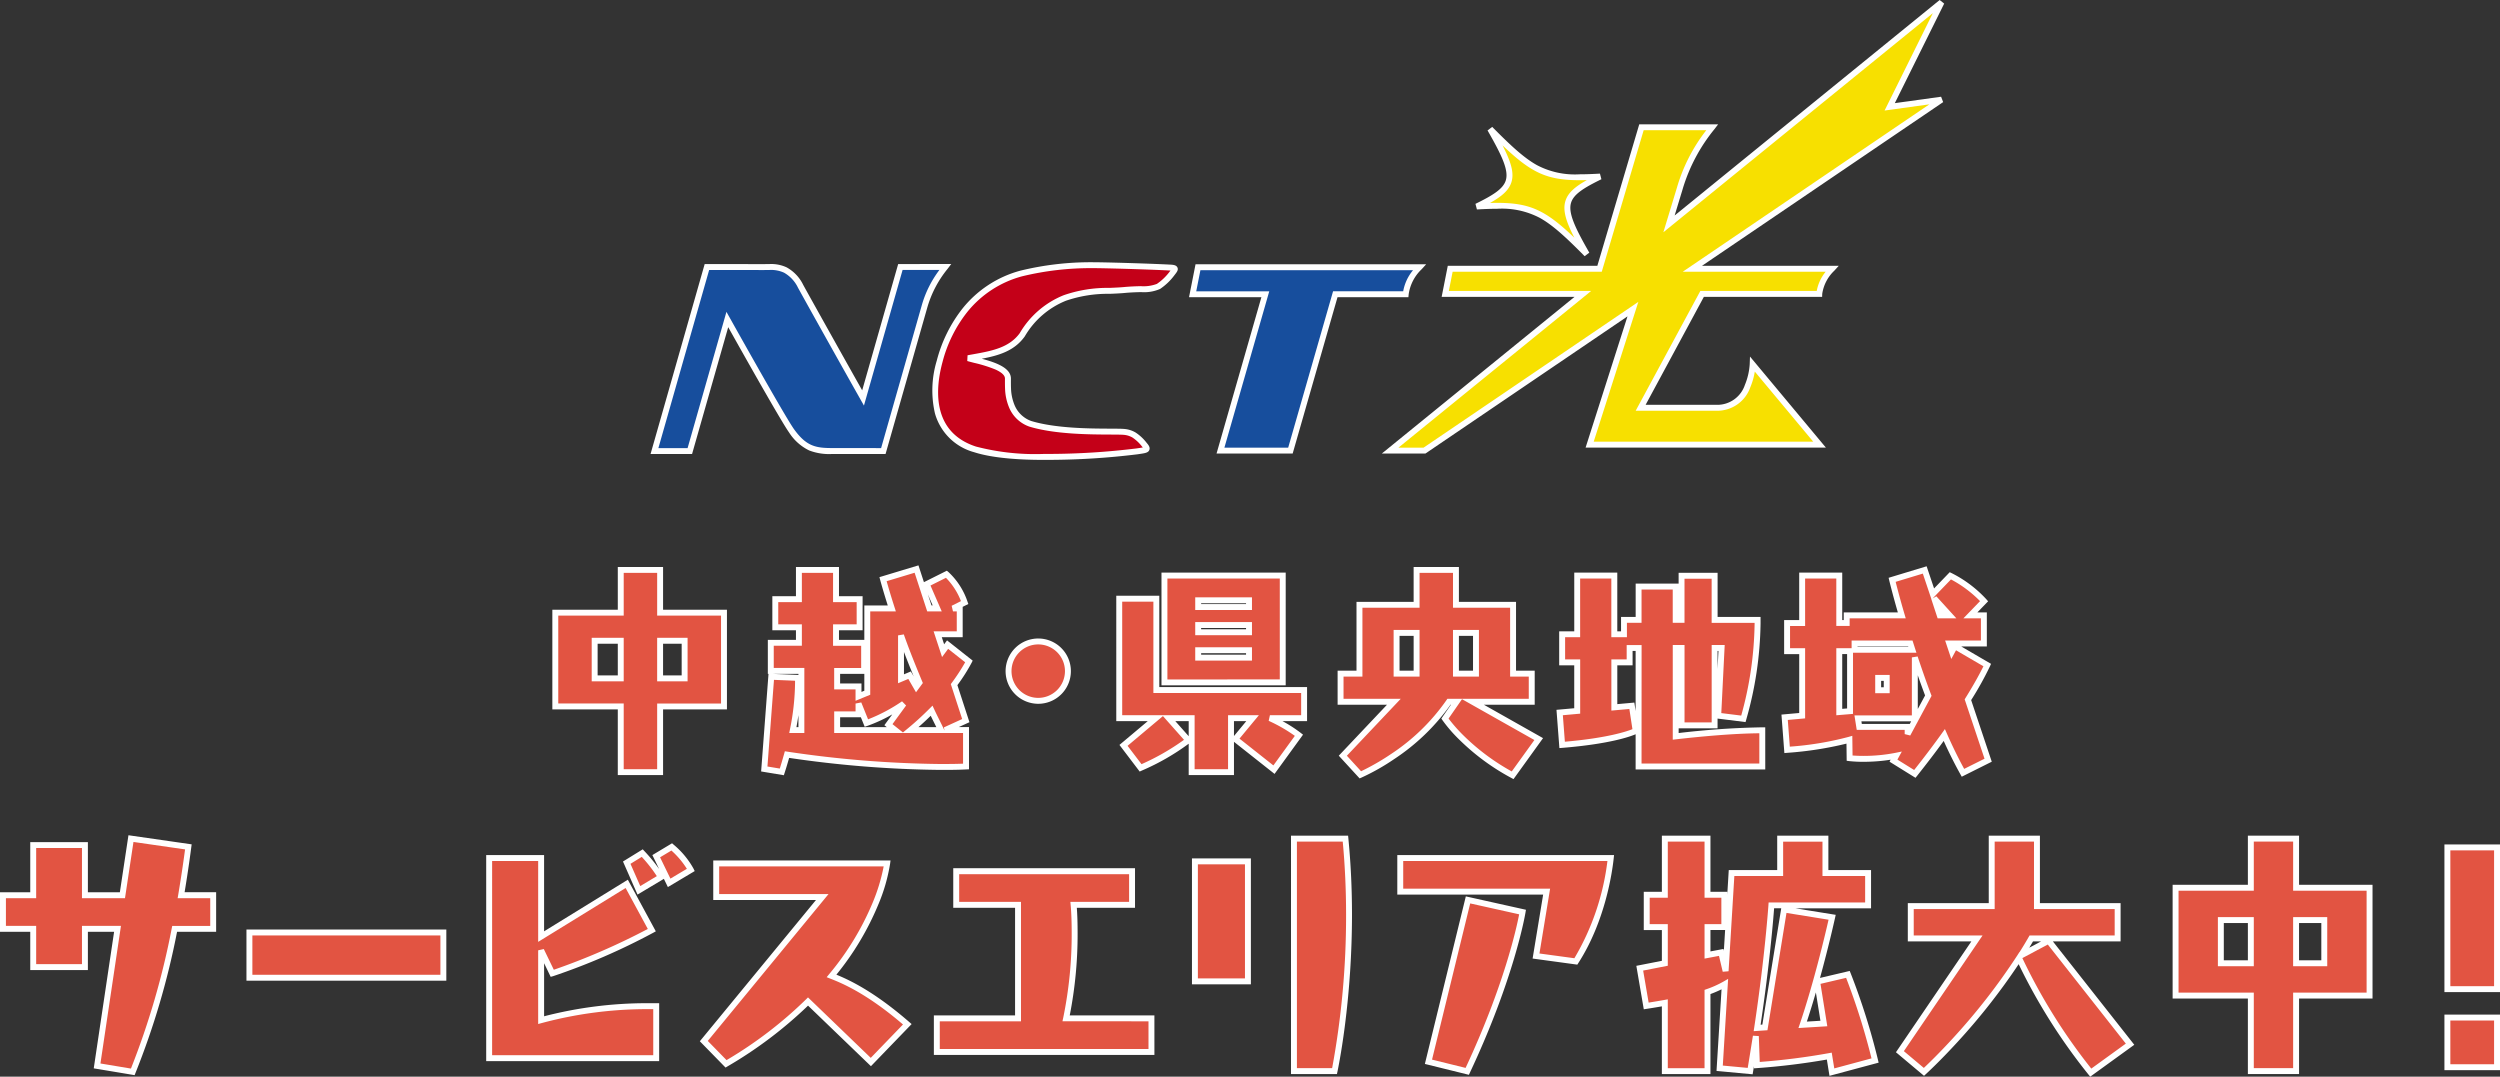 <svg xmlns="http://www.w3.org/2000/svg" xmlns:xlink="http://www.w3.org/1999/xlink" width="422.335" height="181.888" viewBox="0 0 422.335 181.888"><rect x="0" y="0" width="422.335" height="181.888" fill="#333333" stroke="none"/><defs><clipPath id="a"><rect width="422.335" height="181.888" fill="none"/></clipPath></defs><g clip-path="url(#a)"><path d="M16.4,180.07l3.451-23.153h-5.5v6.465H5.61v-6.465H.5v-5.68H5.61v-8.475h8.737v8.475h6.335l1.442-9.567,9.7,1.4c-.131,1.005-.525,4.019-1.223,8.169h5.417v5.68h-6.51a130.528,130.528,0,0,1-7.077,24.158Z" fill="#ff7676"/><rect width="32.765" height="7.645" transform="translate(42.135 157.528)" fill="#ff7676"/><path d="M82.635,178.76V144.947h8.78v13.281l14.46-8.912,4.238,7.82a108.976,108.976,0,0,1-16.819,7.295l-1.879-3.888v11.795a68.731,68.731,0,0,1,17.911-2.359h1.529v8.781Zm25.294-28.352-2.054-4.674,2.621-1.617a22.429,22.429,0,0,1,3.146,4.063Zm5.111-1.267-2.185-4.5,2.622-1.572a13.876,13.876,0,0,1,3.232,3.888Z" fill="#ff7676"/><path d="M136.5,169.192a70.2,70.2,0,0,1-13.849,10.528l-3.756-3.844L138.9,151.543H120.993v-5.679H149.87c-.263,1.966-1.923,9.96-9.392,19,2.1.83,6.421,2.621,12.8,8.17l-6.16,6.378Z" fill="#ff7676"/><path d="M158.261,177.711v-5.679h13.718V152.854H161.537v-5.68h29.706v5.68H181.37c.088.961.175,2.446.175,4.849a70.417,70.417,0,0,1-1.441,14.329H194.52v5.679Z" fill="#ff7676"/><path d="M201.863,145.515h8.955v20.271h-8.955Zm16.731,35.429V141.671h8.693c.437,4.456.612,8.824.612,12.887a137.649,137.649,0,0,1-2.447,26.386Z" fill="#ff7676"/><path d="M259.486,161.5l1.791-10.878H236.551v-5.679h35.561c-.219,2.053-1.311,10.353-5.9,17.474Zm-18.172,17.867L248,152.024l9.217,2.053c-.3,1.835-2.446,12.232-9.347,26.911Z" fill="#ff7676"/><path d="M309.466,181.119l-.437-2.708A114.675,114.675,0,0,1,296.8,179.94l-.175-4.893c-.305,1.878-.611,3.844-.961,5.9l-5.155-.48.874-14.2a16.865,16.865,0,0,1-2.927,1.311v13.367h-7.208V169.411q-1.441.263-3.145.524l-1.093-6.378,4.238-.83v-6.116h-3.058v-5.46h3.058v-9.48h7.208v9.48h2.84v5.46h-2.84v4.718l2.316-.437.742,3.146,1.005-16.557h8.213v-5.81h7.645v5.81h7.208v5.461H299.243s-.567,8.562-2.4,20.707l1.311-.088,3.232-19.921,8.126,1.311s-2.141,9.786-4.981,18.173l3.583-.218-1.136-7.077,5.2-1.223a111.267,111.267,0,0,1,4.587,14.547Z" fill="#ff7676"/><path d="M353.2,181.206a96.6,96.6,0,0,1-12.1-19.353,107.862,107.862,0,0,1-16.076,19.222l-4.062-3.408,13.018-19.134H322.794v-5.461h13.674v-11.4h7.644v11.4h13.63v5.461H343.151c-.568,1-1.136,1.922-1.747,2.883l4.674-2.49L359.839,176.4Z" fill="#ff7676"/><path d="M380.243,180.944V168.187H367.53V149.971h12.713v-8.3h7.646v8.3H400.3v18.216H387.889v12.757Zm0-25.512h-5.067v7.295h5.067Zm12.407,0h-4.762v7.295h4.762Z" fill="#ff7676"/><path d="M413.447,143.156h8.388V167.1h-8.388Zm0,28.745h8.388v8.388h-8.388Z" fill="#ff7676"/><path d="M16.4,180.07l3.451-23.153h-5.5v6.465H5.61v-6.465H.5v-5.68H5.61v-8.475h8.737v8.475h6.335l1.442-9.567,9.7,1.4c-.131,1.005-.525,4.019-1.223,8.169h5.417v5.68h-6.51a130.528,130.528,0,0,1-7.077,24.158Z" fill="#e25442"/><rect width="32.765" height="7.645" transform="translate(42.135 157.528)" fill="#e25442"/><path d="M82.635,178.76V144.947h8.78v13.281l14.46-8.912,4.238,7.82a108.976,108.976,0,0,1-16.819,7.295l-1.879-3.888v11.795a68.731,68.731,0,0,1,17.911-2.359h1.529v8.781Zm25.294-28.352-2.054-4.674,2.621-1.617a22.429,22.429,0,0,1,3.146,4.063Zm5.111-1.267-2.185-4.5,2.622-1.572a13.876,13.876,0,0,1,3.232,3.888Z" fill="#e25442"/><path d="M136.5,169.192a70.2,70.2,0,0,1-13.849,10.528l-3.756-3.844L138.9,151.543H120.993v-5.679H149.87c-.263,1.966-1.923,9.96-9.392,19,2.1.83,6.421,2.621,12.8,8.17l-6.16,6.378Z" fill="#e25442"/><path d="M158.261,177.711v-5.679h13.718V152.854H161.537v-5.68h29.706v5.68H181.37c.088.961.175,2.446.175,4.849a70.417,70.417,0,0,1-1.441,14.329H194.52v5.679Z" fill="#e25442"/><path d="M201.863,145.515h8.955v20.271h-8.955Zm16.731,35.429V141.671h8.693c.437,4.456.612,8.824.612,12.887a137.649,137.649,0,0,1-2.447,26.386Z" fill="#e25442"/><path d="M259.486,161.5l1.791-10.878H236.551v-5.679h35.561c-.219,2.053-1.311,10.353-5.9,17.474Zm-18.172,17.867L248,152.024l9.217,2.053c-.3,1.835-2.446,12.232-9.347,26.911Z" fill="#e25442"/><path d="M309.466,181.119l-.437-2.708A114.675,114.675,0,0,1,296.8,179.94l-.175-4.893c-.305,1.878-.611,3.844-.961,5.9l-5.155-.48.874-14.2a16.865,16.865,0,0,1-2.927,1.311v13.367h-7.208V169.411q-1.441.263-3.145.524l-1.093-6.378,4.238-.83v-6.116h-3.058v-5.46h3.058v-9.48h7.208v9.48h2.84v5.46h-2.84v4.718l2.316-.437.742,3.146,1.005-16.557h8.213v-5.81h7.645v5.81h7.208v5.461H299.243s-.567,8.562-2.4,20.707l1.311-.088,3.232-19.921,8.126,1.311s-2.141,9.786-4.981,18.173l3.583-.218-1.136-7.077,5.2-1.223a111.267,111.267,0,0,1,4.587,14.547Z" fill="#e25442"/><path d="M353.2,181.206a96.6,96.6,0,0,1-12.1-19.353,107.862,107.862,0,0,1-16.076,19.222l-4.062-3.408,13.018-19.134H322.794v-5.461h13.674v-11.4h7.644v11.4h13.63v5.461H343.151c-.568,1-1.136,1.922-1.747,2.883l4.674-2.49L359.839,176.4Z" fill="#e25442"/><path d="M380.243,180.944V168.187H367.53V149.971h12.713v-8.3h7.646v8.3H400.3v18.216H387.889v12.757Zm0-25.512h-5.067v7.295h5.067Zm12.407,0h-4.762v7.295h4.762Z" fill="#e25442"/><path d="M413.447,143.156h8.388V167.1h-8.388Zm0,28.745h8.388v8.388h-8.388Z" fill="#e25442"/><path d="M22.736,181.633l-6.9-1.151,3.438-23.065H14.847v6.465H5.11v-6.465H0v-6.68H5.11v-8.475h9.737v8.475h5.4L21.7,141.1l10.678,1.539-.064.489c-.123.942-.485,3.72-1.128,7.6h5.327v6.68h-6.6a131.023,131.023,0,0,1-7.026,23.853Zm-5.768-1.975,5.153.859a131.941,131.941,0,0,0,6.894-23.7l.081-.4h6.419v-4.68H30.008l.1-.583c.61-3.624.984-6.361,1.156-7.662l-8.718-1.257-1.432,9.5H13.847v-8.475H6.11v8.475H1v4.68H6.11v6.465h7.737v-6.465h6.585Z" fill="#fff"/><path d="M-.5-.5H33.265V8.145H-.5ZM32.265.5H.5V7.145H32.265Z" transform="translate(42.135 157.528)" fill="#fff"/><path d="M111.355,179.26H82.135V144.447h9.78v12.885l14.148-8.72,4.727,8.722-.435.239a108.876,108.876,0,0,1-16.928,7.339l-.4.109-1.11-2.3v8.962a69.47,69.47,0,0,1,17.411-2.21h2.029Zm-28.22-1h27.22v-7.781h-1.029a68.436,68.436,0,0,0-17.781,2.342l-.63.17V160.543l.95-.218,1.694,3.5a113.569,113.569,0,0,0,15.877-6.894l-3.748-6.917-14.772,9.1V145.447h-7.78ZM107.7,151.129l-2.457-5.592,3.338-2.059.28.3a27.23,27.23,0,0,1,2.486,3.023l-1.141-2.349,3.326-1.994.274.238a14.282,14.282,0,0,1,3.353,4.046l.2.414-4.532,2.7-.676-1.392Zm-1.192-5.2,1.651,3.756,2.8-1.677a24.217,24.217,0,0,0-2.544-3.252Zm5-1.1,1.747,3.6,2.781-1.655a14.509,14.509,0,0,0-2.613-3.091Z" fill="#fff"/><path d="M122.569,180.349l-4.343-4.445,19.62-23.862H120.493v-6.679h29.948l-.076.566a29.754,29.754,0,0,1-2.027,6.971,47.55,47.55,0,0,1-7.044,11.755c2.157.882,6.352,2.821,12.31,8l.4.346-6.873,7.116-10.625-10.232a71.221,71.221,0,0,1-13.6,10.262Zm-3-4.5,3.168,3.243a69.764,69.764,0,0,0,13.414-10.254l.347-.343L147.1,178.709l5.446-5.639c-6.258-5.363-10.446-7.021-12.256-7.738l-.639-.253.438-.53a46.865,46.865,0,0,0,7.321-12.026,30.9,30.9,0,0,0,1.872-6.158H121.493v4.679h18.469Z" fill="#fff"/><path d="M195.02,178.211H157.761v-6.679h13.718V153.354H161.037v-6.68h30.706v6.68h-9.83c.089,1.2.132,2.627.132,4.349a71.379,71.379,0,0,1-1.327,13.829h14.3Zm-36.259-1H194.02v-4.679H179.486l.129-.6a69.88,69.88,0,0,0,1.43-14.225c0-1.961-.057-3.533-.173-4.8l-.05-.546h9.921v-4.68H162.037v4.68h10.442v20.178H158.761Z" fill="#fff"/><path d="M218.094,141.171h9.646l.044.451c.408,4.157.614,8.509.614,12.936a149.593,149.593,0,0,1-1.228,18.926c-.607,4.674-1.225,7.538-1.231,7.567l-.086.394h-7.761Zm8.739,1h-7.739v38.273h5.95a141.074,141.074,0,0,0,2.355-25.886C227.4,150.324,227.209,146.159,226.833,142.171Zm-25.47,2.844h9.955v21.271h-9.955Zm8.955,1h-7.955v19.271h7.955Z" fill="#fff"/><path d="M236.051,144.447h36.617l-.059.553c-.252,2.366-1.429,10.635-5.975,17.692l-.172.268-7.553-1.029,1.779-10.8H236.051Zm35.5,1h-34.5v4.679h24.815l-1.8,10.952,5.9.8A42.276,42.276,0,0,0,271.551,145.447Zm-23.923,5.982,10.157,2.262-.078.467c-.074.447-1.9,11.125-9.388,27.042l-.174.371-7.435-1.835Zm9.009,3.031-8.27-1.842-6.448,26.387,5.67,1.4C254.1,166.463,256.211,156.683,256.636,154.461Z" fill="#fff"/><path d="M309.061,181.746l-.444-2.752a116.734,116.734,0,0,1-11.782,1.445l-.518.039-.012-.339q-.074.442-.15.889l-.078.457-6.1-.568.849-13.787a19.384,19.384,0,0,1-1.873.8v13.516h-8.208V170.008c-.809.142-1.67.283-2.569.421l-.486.074-1.258-7.343,4.313-.845v-5.2h-3.058v-6.46h3.058v-9.48h8.208v9.48h2.84v.489l.252-4.159h8.184v-5.81h8.645v5.81h7.208v6.461H303.3l6.815,1.1-.113.516c-.015.067-1.016,4.622-2.541,10.144l5.019-1.181.162.4a112.86,112.86,0,0,1,4.611,14.62l.113.473Zm.38-3.92.43,2.665,6.29-1.695a113.677,113.677,0,0,0-4.292-13.606l-4.326,1.018,1.15,7.162-4.876.3.239-.7c2.43-7.175,4.368-15.477,4.85-17.6l-7.108-1.147-3.216,19.82-2.328.156.093-.615c1.811-11.986,2.392-20.58,2.4-20.665l.031-.467h16.307v-4.461h-7.208v-5.81h-6.645v5.81h-8.242l-.977,16.087-.986.084-.632-2.681-2.439.46v-5.821h2.84v-4.46h-2.84v-9.48h-6.208v9.48h-3.058v4.46h3.058v7.028l-4.163.815.927,5.412c.934-.147,1.822-.3,2.646-.446l.59-.107v11.632h6.208V167.223l.333-.118a16.793,16.793,0,0,0,2.841-1.271l.809-.472-.9,14.649,4.211.392c.213-1.266.411-2.5.6-3.7q.141-.882.28-1.739l.993.062.156,4.373a113.528,113.528,0,0,0,11.66-1.482Zm-9.733-24.384c-.144,1.914-.77,9.53-2.28,19.666l.294-.02,3.188-19.647Zm7.055,14.212c-.475,1.632-.986,3.3-1.524,4.926l2.292-.139Zm-17.81-10.543v3.615l2.193-.414.072.3.213-3.506Z" fill="#fff"/><path d="M353.109,181.888l-.3-.366a97.815,97.815,0,0,1-11.789-18.641,107.59,107.59,0,0,1-10.314,13.131c-3.093,3.38-5.33,5.413-5.352,5.434l-.323.293-4.742-3.979,12.741-18.726H322.294v-6.461h13.674v-11.4h8.644v11.4h13.63v6.461H346.8L360.554,176.5Zm-11.463-20.034a96.051,96.051,0,0,0,11.644,18.67l5.834-4.222-13.18-16.737Zm-20.019,15.721L325,180.408c.718-.674,2.588-2.471,4.976-5.082a106.876,106.876,0,0,0,10.7-13.745l.5-.776.009.019c.487-.771,1-1.609,1.529-2.538l.144-.254h14.383v-4.461h-13.63v-11.4h-6.644v11.4H323.294v4.461h11.628Zm21.815-18.542q-.318.554-.628,1.066l2-1.066Z" fill="#fff"/><path d="M388.389,181.444h-8.646V168.687H367.03V149.471h12.713v-8.3h8.646v8.3H400.8v19.216H388.389Zm-7.646-1h6.646V167.687H399.8V150.471H387.389v-8.3h-6.646v8.3H368.03v17.216h12.713Zm12.407-17.217h-5.762v-8.295h5.762Zm-4.762-1h3.762v-6.295h-3.762Zm-7.645,1h-6.067v-8.295h6.067Zm-5.067-1h4.067v-6.295h-4.067Z" fill="#fff"/><path d="M412.947,142.656h9.388V167.6h-9.388Zm8.388,1h-7.388V166.6h7.388ZM412.947,171.4h9.388v9.388h-9.388Zm8.388,1h-7.388v7.388h7.388Z" fill="#fff"/><path d="M104.866,130.439V119.345H93.81V103.5h11.056V96.282h6.65V103.5h10.79v15.844h-10.79v11.094Zm0-22.189h-4.407V114.6h4.407Zm10.791,0h-4.142V114.6h4.142Z" fill="#ff7676"/><path d="M163.194,129.489c-1.482.076-2.964.076-4.484.076a185.107,185.107,0,0,1-25.759-2.089c-.5,1.785-.874,2.925-.874,2.925l-2.964-.494,1.177-15.577,4.522.19v.873a41.655,41.655,0,0,1-.874,7.941h1.444v-9.993h-5.168v-4.749h4.75v-2.621h-3.989v-4.75h3.989V96.282h6.269v4.939h3.989v4.75h-3.989v2.621h4.749v4.749h-4.559v2.622h3.61v1.672l1.481-.608V102.779h4.142c-.989-3.077-1.482-4.939-1.482-4.939l5.661-1.71L157,102.779h1.33l-1.786-4.1L159.888,97a11.624,11.624,0,0,1,3.078,4.787l-1.976.988h1.14v4.369h-3.723l.912,2.774.76-1.026,3.609,2.85a29.982,29.982,0,0,1-2.508,3.913l1.976,6.079-3.5,1.6h3.533Zm-13.109-7.067,2.584-3.533a27.634,27.634,0,0,1-6.306,3.267l-1.33-3.305v1.823h-3.61v2.66h9.8Zm5.244-7.1c-1.216-2.925-2.28-5.585-3.116-7.979v7.333l1.445-.608,1.139,1.976Zm3.647,8.017c-.531-1.1-1.1-2.2-1.6-3.268-1.063,1.064-2.241,2.166-3.571,3.268Z" fill="#ff7676"/><path d="M175.394,118.395a5.015,5.015,0,1,1,5.016-5.015,5.011,5.011,0,0,1-5.016,5.015" fill="#ff7676"/><path d="M208.682,124.854l2.925-3.534H207.96v9.119h-6.649V121.32h-3.875l3.3,3.724a35.37,35.37,0,0,1-8.054,4.673l-2.888-3.8,5.471-4.6h-6.193V101.145h6.269v15.426h24.962v4.749h-5.775a25.567,25.567,0,0,1,4.9,2.888l-4.218,5.813ZM196.714,97.232H216.7v18.047H196.714ZM211,101.411h-8.586v1.14H211Zm0,4.18h-8.586v1.216H211Zm0,4.255h-8.586V111.1H211Z" fill="#ff7676"/><path d="M255.534,130.971A33.975,33.975,0,0,1,244.1,121.4l1.975-2.849h-1.292c-5.51,8.283-14.97,12.348-14.97,12.348l-2.963-3.23,8.625-9.118h-9.005V113.8h3.191V102.171h9.651V96.282h6.649v5.889h9.65V113.8h3.154v4.75h-9.993l11.17,6.307ZM239.311,106.92H235.93V113.8h3.381Zm10.031,0H245.96V113.8h3.382Z" fill="#ff7676"/><path d="M276.817,129.489V109.466H275.3V111.9h-2.583v7.6l2.963-.266.647,4.256s-3.078,1.6-12.425,2.356l-.417-5.472,2.963-.266V111.9H263.9v-4.75h2.546V97.232h6.269v9.916h1.634v-2.431h2.47V99.093h6.269v5.624h.988V97.27h5.585v7.447h7.257v.684a61.4,61.4,0,0,1-2.394,16.033l-4.256-.532.571-11.436h-1.178v13.07h-5.585v-13.07h-.988V124.4a141.7,141.7,0,0,1,14.627-1.026v6.117Z" fill="#ff7676"/><path d="M331.61,130.552c-1.1-1.975-2.166-4.141-3.153-6.382-1.406,1.975-3.077,4.179-4.978,6.573L319.87,128.5l.456-.836a28.4,28.4,0,0,1-5.509.532,21,21,0,0,1-2.356-.114l-.038-3.116a55.05,55.05,0,0,1-10.525,1.71l-.417-5.509,2.963-.266V110H301.9v-4.75h2.546V97.232h6.27v8.016h1.254v-1.291h9.308c-1.064-3.61-1.633-6-1.633-6l5.508-1.671,1.368,4.065,2.963-3.077a20.067,20.067,0,0,1,5.7,4.293l-2.318,2.394h2.279v4.749h-5.85l.456,1.368.494-.912,5.471,3.191a54.666,54.666,0,0,1-3.268,5.851l3.42,10.221ZM312.537,110h-1.823v10.3l1.823-.152Zm10.183-1.292H313.3v1.064h9.764Zm3.04,8.815c-.836-2.2-1.6-4.408-2.281-6.459v10.3h-9.612l.228,1.444h8.169v1.216Zm-7.03-3h-1.444v2.089h1.444Zm8.017-13.45.95,2.888h1.672Z" fill="#ff7676"/><path d="M104.866,130.439V119.345H93.81V103.5h11.056V96.282h6.65V103.5h10.79v15.844h-10.79v11.094Zm0-22.189h-4.407V114.6h4.407Zm10.791,0h-4.142V114.6h4.142Z" fill="#e25442"/><path d="M163.194,129.489c-1.482.076-2.964.076-4.484.076a185.107,185.107,0,0,1-25.759-2.089c-.5,1.785-.874,2.925-.874,2.925l-2.964-.494,1.177-15.577,4.522.19v.873a41.655,41.655,0,0,1-.874,7.941h1.444v-9.993h-5.168v-4.749h4.75v-2.621h-3.989v-4.75h3.989V96.282h6.269v4.939h3.989v4.75h-3.989v2.621h4.749v4.749h-4.559v2.622h3.61v1.672l1.481-.608V102.779h4.142c-.989-3.077-1.482-4.939-1.482-4.939l5.661-1.71L157,102.779h1.33l-1.786-4.1L159.888,97a11.624,11.624,0,0,1,3.078,4.787l-1.976.988h1.14v4.369h-3.723l.912,2.774.76-1.026,3.609,2.85a29.982,29.982,0,0,1-2.508,3.913l1.976,6.079-3.5,1.6h3.533Zm-13.109-7.067,2.584-3.533a27.634,27.634,0,0,1-6.306,3.267l-1.33-3.305v1.823h-3.61v2.66h9.8Zm5.244-7.1c-1.216-2.925-2.28-5.585-3.116-7.979v7.333l1.445-.608,1.139,1.976Zm3.647,8.017c-.531-1.1-1.1-2.2-1.6-3.268-1.063,1.064-2.241,2.166-3.571,3.268Z" fill="#e25442"/><path d="M175.394,118.395a5.015,5.015,0,1,1,5.016-5.015,5.011,5.011,0,0,1-5.016,5.015" fill="#e25442"/><path d="M208.682,124.854l2.925-3.534H207.96v9.119h-6.649V121.32h-3.875l3.3,3.724a35.37,35.37,0,0,1-8.054,4.673l-2.888-3.8,5.471-4.6h-6.193V101.145h6.269v15.426h24.962v4.749h-5.775a25.567,25.567,0,0,1,4.9,2.888l-4.218,5.813ZM196.714,97.232H216.7v18.047H196.714ZM211,101.411h-8.586v1.14H211Zm0,4.18h-8.586v1.216H211Zm0,4.255h-8.586V111.1H211Z" fill="#e25442"/><path d="M255.534,130.971A33.975,33.975,0,0,1,244.1,121.4l1.975-2.849h-1.292c-5.51,8.283-14.97,12.348-14.97,12.348l-2.963-3.23,8.625-9.118h-9.005V113.8h3.191V102.171h9.651V96.282h6.649v5.889h9.65V113.8h3.154v4.75h-9.993l11.17,6.307ZM239.311,106.92H235.93V113.8h3.381Zm10.031,0H245.96V113.8h3.382Z" fill="#e25442"/><path d="M276.817,129.489V109.466H275.3V111.9h-2.583v7.6l2.963-.266.647,4.256s-3.078,1.6-12.425,2.356l-.417-5.472,2.963-.266V111.9H263.9v-4.75h2.546V97.232h6.269v9.916h1.634v-2.431h2.47V99.093h6.269v5.624h.988V97.27h5.585v7.447h7.257v.684a61.4,61.4,0,0,1-2.394,16.033l-4.256-.532.571-11.436h-1.178v13.07h-5.585v-13.07h-.988V124.4a141.7,141.7,0,0,1,14.627-1.026v6.117Z" fill="#e25442"/><path d="M331.61,130.552c-1.1-1.975-2.166-4.141-3.153-6.382-1.406,1.975-3.077,4.179-4.978,6.573L319.87,128.5l.456-.836a28.4,28.4,0,0,1-5.509.532,21,21,0,0,1-2.356-.114l-.038-3.116a55.05,55.05,0,0,1-10.525,1.71l-.417-5.509,2.963-.266V110H301.9v-4.75h2.546V97.232h6.27v8.016h1.254v-1.291h9.308c-1.064-3.61-1.633-6-1.633-6l5.508-1.671,1.368,4.065,2.963-3.077a20.067,20.067,0,0,1,5.7,4.293l-2.318,2.394h2.279v4.749h-5.85l.456,1.368.494-.912,5.471,3.191a54.666,54.666,0,0,1-3.268,5.851l3.42,10.221ZM312.537,110h-1.823v10.3l1.823-.152Zm10.183-1.292H313.3v1.064h9.764Zm3.04,8.815c-.836-2.2-1.6-4.408-2.281-6.459v10.3h-9.612l.228,1.444h8.169v1.216Zm-7.03-3h-1.444v2.089h1.444Zm8.017-13.45.95,2.888h1.672Z" fill="#e25442"/><path d="M112.016,130.939h-7.65V119.845H93.31V103h11.056V95.782h7.65V103h10.79v16.844h-10.79Zm-6.65-1h5.65V118.845h10.79V104h-10.79V96.782h-5.65V104H94.31v14.844h11.056Zm10.791-14.844h-5.142V107.75h5.142Zm-4.142-1h3.142V108.75h-3.142Zm-6.649,1H99.959V107.75h5.407Zm-4.407-1h3.407V108.75h-3.407Z" fill="#fff"/><path d="M132.417,130.964l-3.837-.639,1.246-16.484h-.112v-5.749h4.75v-1.621h-3.989v-5.75h3.989V95.782h7.269v4.939h3.989v5.75h-3.989v1.621h4.281v-5.813h3.958c-.844-2.668-1.276-4.294-1.281-4.311l-.124-.467,6.592-1.991.924,2.838,3.872-1.936.251.207a12.049,12.049,0,0,1,3.231,5l.149.417-.956.478v5.13H159.1l.395,1.2.492-.664,4.333,3.422-.182.364a29.664,29.664,0,0,1-2.4,3.778l2.035,6.26-1.81.826h1.734v7.13l-.474.024c-1.495.077-2.959.077-4.51.077a186.764,186.764,0,0,1-25.4-2.027c-.434,1.533-.758,2.511-.761,2.521Zm-2.771-1.476,2.087.348c.151-.48.421-1.359.736-2.494l.119-.429.452.071a185.972,185.972,0,0,0,25.669,2.081c1.372,0,2.675,0,3.984-.054v-5.177H140.923v-3.66h3.61v-1.323l.964-.187,1.149,2.856a28.4,28.4,0,0,0,5.739-3.043l.687.707-2.3,3.146,1.764,1.41.955-.791c1.184-.981,2.34-2.039,3.536-3.236l.506-.506.3.649c.29.624.615,1.278.929,1.911.219.442.446.9.664,1.351l.143.3-.116-.535,3.089-1.411-1.918-5.9.153-.207a33.092,33.092,0,0,0,2.272-3.483l-2.876-2.271L159.146,111l-1.429-4.348h3.914v-3.369h-.64l-.224-.947,1.573-.786a11.583,11.583,0,0,0-2.536-3.94l-2.612,1.306,1.9,4.368h-2.456l-2.126-6.529-4.726,1.428c.205.734.656,2.3,1.347,4.448l.21.653h-4.328v14.083l-2.481,1.019v-1.918h-3.61v-3.622h4.559v-3.749h-4.749v-3.621h3.989v-3.75h-3.989V96.782h-5.269v4.939h-3.989v3.75h3.989v3.621h-4.75v3.749h5.168v10.993h-2.554l.12-.6a41.088,41.088,0,0,0,.864-7.843V115l-3.56-.15Zm25.519-6.655h3.01l-.309-.623c-.212-.426-.428-.862-.636-1.294C156.537,121.6,155.852,122.231,155.165,122.834Zm-13.242,0H149.8l-.4-.321,1.337-1.828a25.908,25.908,0,0,1-4.216,1.945l-.445.147-.645-1.6h-3.506Zm-7.379,0h.338v-2.019C134.785,121.478,134.673,122.152,134.544,122.834Zm7.379-7.371h3.61v1.426l.481-.2v-2.851h-4.091Zm-11.361-1.622,4.32.181v-.181Zm26.8-11.562h.2l-.81-1.86Zm-2.617,14.672-1.3-2.256-1.732.729v-8.086l.972-.165c.727,2.081,1.684,4.533,3.106,7.952l.109.261Zm-.875-3.52.486.843c-.643-1.564-1.182-2.916-1.644-4.124v3.768Z" fill="#fff"/><path d="M5.015-.5A5.515,5.515,0,1,1-.5,5.015,5.521,5.521,0,0,1,5.015-.5Zm0,10.03A4.515,4.515,0,1,0,.5,5.015,4.52,4.52,0,0,0,5.015,9.53Z" transform="translate(170.369 118.385) rotate(-89.891)" fill="#fff"/><path d="M208.46,130.939h-7.649v-5.3a39.3,39.3,0,0,1-7.916,4.537l-.364.166-3.418-4.5,4.785-4.02h-5.321V100.645h7.269v15.426h24.962v5.749H216.65a23.225,23.225,0,0,1,3.091,1.992l.384.3-4.809,6.627-6.856-5.421Zm-6.649-1h5.649V120.82h5.21l-3.277,3.959,5.725,4.527,3.623-4.993a25.685,25.685,0,0,0-4.417-2.538l.209-.954h5.275v-3.749H194.846V101.645h-5.269V120.82h12.234Zm-11.326-3.945,2.357,3.1a39.588,39.588,0,0,0,7.176-4.113l-3.558-4.009Zm8.063-4.174,2.263,2.55v-2.55Zm9.912,0v2.518l2.084-2.518Zm8.738-6.041H196.214V96.732H217.2Zm-19.984-1H216.2V97.732H197.214ZM211.5,111.6h-9.586v-2.253H211.5Zm-8.586-1H210.5v-.253h-7.586Zm8.586-3.292h-9.586v-2.216H211.5Zm-8.586-1H210.5v-.216h-7.586Zm8.586-3.256h-9.586v-2.14H211.5Zm-8.586-1H210.5v-.14h-7.586Z" fill="#fff"/><path d="M255.684,131.619l-.386-.207a38.165,38.165,0,0,1-8.754-6.441,24.574,24.574,0,0,1-2.859-3.295l-.192-.284,1.626-2.345h-.071a35.792,35.792,0,0,1-9.539,9.2,37.289,37.289,0,0,1-5.5,3.112l-.326.14-3.518-3.835,8.147-8.613h-8.344V113.3h3.191V101.671h9.651V95.782h7.649v5.889h9.65V113.3h3.154v5.75h-8.591l10,5.646ZM244.712,121.39a26.7,26.7,0,0,0,2.559,2.894,37.121,37.121,0,0,0,8.115,6.038l3.823-5.306-12.225-6.9Zm-17.179,6.28,2.4,2.619a39.162,39.162,0,0,0,5.036-2.891,34.575,34.575,0,0,0,9.394-9.129l.148-.223h13.75V114.3H255.11V102.671h-9.65V96.782h-5.649v5.889H230.16V114.3h-3.191v3.75h9.666Zm22.31-13.373H245.46V106.42h4.382Zm-3.382-1h2.382V107.42H246.46Zm-6.649,1H235.43V106.42h4.381Zm-3.381-1h2.381V107.42H236.43Z" fill="#fff"/><path d="M298.213,129.989h-21.9v-5.95c-.884.381-4.333,1.647-12.378,2.3l-.5.041-.493-6.465,3-.269V112.4H263.4v-5.75h2.546V96.732h7.269v9.916h.634v-2.431h2.47V98.593h7.257V96.77h6.585v7.447h7.257V105.4A61.785,61.785,0,0,1,295,121.569l-.117.414-4.728-.591v1.643h-6.573v.8a139.022,139.022,0,0,1,14.127-.966h.5Zm-20.9-1h19.9v-5.115c-4.546.037-10.125.571-14.07,1.021l-.557.063V108.966h1.988v13.07h4.585v-13.07h2.2l-.574,11.5,3.367.421a60.522,60.522,0,0,0,2.26-15.483v-.184h-7.257V97.77h-4.585v7.447h-1.988V99.593h-5.269v5.624h-2.47v2.431h-2.634V97.732h-5.269v9.916H264.4v3.75h2.546v9.163l-2.927.263.341,4.478c7.128-.618,10.435-1.73,11.413-2.121l-.519-3.411-3.039.273V111.4H274.8v-2.432h2.521Zm-1.217-10.3.217,1.43V109.966H275.8V112.4h-2.583v6.551Zm14.059-8.724v3.053l.152-3.053Z" fill="#fff"/><path d="M323.594,131.4l-4.389-2.726.182-.333a29.494,29.494,0,0,1-4.569.354,21.339,21.339,0,0,1-2.418-.118l-.433-.054-.035-2.9a59.083,59.083,0,0,1-9.991,1.553l-.5.042-.492-6.5,3-.269V110.5H301.4v-5.75h2.546V96.732h7.27v8.016h.254v-1.291h9.141c-.936-3.227-1.447-5.366-1.452-5.388l-.109-.458,6.422-1.948,1.26,3.744,2.642-2.743.325.155a20.373,20.373,0,0,1,5.861,4.415l.3.346-1.817,1.877h1.6v5.749h-4.332l5.043,2.941-.183.41a53.806,53.806,0,0,1-3.176,5.711l3.483,10.41-5.072,2.535-.233-.417c-.963-1.727-1.909-3.616-2.818-5.626-1.287,1.778-2.792,3.754-4.485,5.885Zm-3.058-3.077,2.829,1.757c1.795-2.27,3.37-4.355,4.686-6.2l.51-.717.355.805c.932,2.117,1.907,4.106,2.9,5.922l3.438-1.718L331.9,118.14l.124-.2c1.7-2.729,2.663-4.607,3.044-5.386l-4.629-2.7-.8,1.472-1.04-3.12h6.044v-3.749h-2.959l2.813-2.906a19.937,19.937,0,0,0-4.913-3.667l-3.1,3.214.628-.366,3.381,3.724h-3.163l-1.063-3.232.012-.007L324.832,96.9l-4.59,1.393c.215.859.732,2.869,1.514,5.522l.189.641h-9.477v1.291h-2.254V97.732h-5.27v8.016H302.4v3.75h2.546v11.861l-2.927.263.342,4.513a53.156,53.156,0,0,0,9.925-1.648l.632-.184.041,3.325c.4.031,1.042.069,1.862.069a27.741,27.741,0,0,0,5.409-.522l1.054-.215Zm2.169-4.071-.94-.237V123.3h-8.1l-.386-2.444h9.7v-9.8l.974-.158c.533,1.6,1.349,4,2.274,6.44l.081.213Zm-8.182-1.953h8.1l.239-.444h-8.406Zm9.457-8.223v5.7l1.233-2.291C324.768,116.307,324.35,115.143,323.979,114.079Zm-13.765,6.758V109.5H312.8v-1.292h10.288l.661,2.064H313.037V120.6Zm1-10.339v9.253l.823-.069V110.5Zm2.583-1.228h8.579l-.021-.064H313.8Zm5.433,7.838h-2.444v-3.089h2.444Zm-1.444-1h.444v-1.089h-.444Z" fill="#fff"/><path d="M156.217,51.652a18.691,18.691,0,0,1,3.476-6.548l-7.59,0-6.3,22.127c-3.844-6.815-9.5-16.949-10.564-18.886-1.987-3.616-4.308-3.23-6.3-3.23l-9.517-.011L110.56,76.2h5.976l6.336-22.225c3.574,6.385,9.567,17.008,10.839,18.792,2.209,3.073,3.979,3.426,6.882,3.426l8.633.007Z" fill="#174e9d"/><path d="M197.645,45.2c-3.065-.157-9.058-.345-12.239-.394a50.247,50.247,0,0,0-12.89,1.394c-8.517,2.374-12.263,9.249-13.783,14.857s-1.294,12.476,5.974,14.854c3.782,1.233,9.562,1.309,12.556,1.273a125.066,125.066,0,0,0,14.823-.935c1.581-.236,1.995-.231,1.3-1.047a7.877,7.877,0,0,0-1.818-1.714,3.97,3.97,0,0,0-1.638-.523c-1.849-.184-10.264.32-15.864-1.366a5.286,5.286,0,0,1-3.136-2.963,8.59,8.59,0,0,1-.64-3.023c-.021-.5-.021-1.171-.015-1.642.025-2.066-4.707-2.864-6.726-3.458,3.59-.667,7.053-1.05,9.147-3.96a14.567,14.567,0,0,1,7.194-6.216c3.132-1.327,7.12-1.07,10.062-1.345s4.772.006,5.751-.6a9.519,9.519,0,0,0,2.358-2.282c.512-.66.7-.852-.417-.908" fill="#c40018"/><path d="M239.8,45.151l-37.418,0-.9,4.561h12.281l-7.577,26.412H218l7.579-26.412h11.9l.006-.063a7.766,7.766,0,0,1,2.316-4.495" fill="#174e9d"/><path d="M249.476,34.885c8.992-.5,11,.373,18.582,8.044-4.791-8.348-4.546-9.77,2.257-13.1-8.988.5-11-.371-18.582-8.043,4.792,8.347,4.55,9.767-2.257,13.1" fill="#f7e000"/><path d="M319.237,18.048,327.99.387,281.952,37.816l1.824-6.007A29.452,29.452,0,0,1,289.247,21.5L277.3,21.5l-7.077,23.9H244.992l-.841,4.253h23.242L234.84,76.121h5.805l35.21-23.9-7.309,22.894h38.837l-11.3-13.558s-.263,7.333-6.047,7.333H277.158l10.385-19.237h19.8l0-.058A7.26,7.26,0,0,1,309.5,45.4H285.9L327.99,16.836Z" fill="#f7e000"/><path d="M160.7,44.6l-.605.8a18.328,18.328,0,0,0-3.394,6.383L149.6,76.7l-9.011-.007a9.376,9.376,0,0,1-3.9-.6,8.356,8.356,0,0,1-3.387-3.032c-1.24-1.74-6.732-11.458-10.282-17.791L116.913,76.7H109.9l9.145-32.093,9.895.011c.168,0,.338,0,.517-.006s.37-.006.56-.006a6.191,6.191,0,0,1,2.862.555,6.681,6.681,0,0,1,2.8,2.946c1.006,1.832,6.179,11.1,9.973,17.838l6.08-21.338ZM148.849,75.7l6.888-24.186A18.059,18.059,0,0,1,158.7,45.6l-6.221,0-6.53,22.916-.588-1.043C141.536,60.7,135.856,50.52,134.8,48.59a5.734,5.734,0,0,0-2.363-2.531,5.29,5.29,0,0,0-2.419-.452c-.181,0-.365,0-.543.006s-.357.006-.534.006l-9.14-.011L111.222,75.7h4.936l6.562-23.019.587,1.049c2.807,5.015,9.48,16.88,10.81,18.746,2.084,2.9,3.645,3.216,6.475,3.216Z" fill="#fff"/><path d="M176.21,77.69c-3.494,0-8.353-.226-11.658-1.3a9.429,9.429,0,0,1-6.607-6.554,17.3,17.3,0,0,1,.306-8.906,23.865,23.865,0,0,1,4.361-8.825,18.763,18.763,0,0,1,9.77-6.383A50.107,50.107,0,0,1,184.637,44.3c.266,0,.528,0,.777.006,3.347.052,9.3.243,12.256.395.568.028,1.053.085,1.239.49s-.088.755-.4,1.162l-.064.083a9.9,9.9,0,0,1-2.475,2.381,6.736,6.736,0,0,1-3.224.528c-.793.023-1.692.048-2.743.146-.784.073-1.628.109-2.522.146a21.821,21.821,0,0,0-7.391,1.161,14.179,14.179,0,0,0-6.952,6l-.014.026-.017.024c-1.769,2.458-4.393,3.206-7.252,3.756,2.334.625,4.947,1.527,4.925,3.376,0,.227-.01,1.015.015,1.615a8,8,0,0,0,.6,2.846,4.793,4.793,0,0,0,2.821,2.682c4.156,1.251,9.887,1.276,13.312,1.291,1.15.005,1.98.009,2.458.056a4.446,4.446,0,0,1,1.834.585,7.6,7.6,0,0,1,1.846,1.7l.1.123c.278.327.559.708.4,1.125-.179.475-.69.55-1.708.7l-.3.044a124.372,124.372,0,0,1-14.89.94C176.912,77.688,176.556,77.69,176.21,77.69Zm8.427-32.39a49.083,49.083,0,0,0-11.987,1.382,17.782,17.782,0,0,0-9.261,6.048,22.874,22.874,0,0,0-4.174,8.458c-1.151,4.254-1.948,11.763,5.647,14.248A39.6,39.6,0,0,0,176.21,76.69c.342,0,.694,0,1.046-.006a123.335,123.335,0,0,0,14.755-.93l.3-.045c.27-.04.546-.08.746-.119l-.054-.065L192.9,75.4a6.929,6.929,0,0,0-1.572-1.475,3.46,3.46,0,0,0-1.446-.462c-.429-.043-1.282-.046-2.362-.051-3.479-.015-9.3-.041-13.6-1.334a5.748,5.748,0,0,1-3.452-3.245,8.968,8.968,0,0,1-.68-3.2c-.026-.628-.019-1.439-.016-1.672.006-.535-.539-1.054-1.621-1.541a22.916,22.916,0,0,0-3.548-1.112c-.441-.112-.858-.218-1.2-.319l.05-.971q.465-.086.927-.168c3.133-.562,6.092-1.094,7.889-3.569a15.177,15.177,0,0,1,7.421-6.407,22.552,22.552,0,0,1,7.74-1.24c.881-.037,1.712-.072,2.471-.143,1.083-.1,2-.126,2.807-.149a6.4,6.4,0,0,0,2.727-.38,9.054,9.054,0,0,0,2.218-2.153l.057-.073.025-.032-.121-.007c-2.945-.151-8.884-.342-12.222-.393C185.154,45.3,184.9,45.3,184.637,45.3Z" fill="#fff"/><path d="M218.374,76.621H205.515l7.577-26.412H200.866l1.1-5.561,38.958,0-.76.836a7.246,7.246,0,0,0-2.189,4.218l-.048.5H225.953Zm-11.531-1H217.62L225.2,49.209h11.847a7.658,7.658,0,0,1,1.659-3.558l-35.916,0-.706,3.561H214.42Z" fill="#fff"/><path d="M267.7,43.28c-3.14-3.179-5.383-5.255-7.555-6.461a13.728,13.728,0,0,0-7.221-1.549c-.94,0-2.027.036-3.422.114l-.248-.948c2.983-1.46,4.683-2.525,5.126-3.97.517-1.687-.633-4.162-3.083-8.43l.789-.6c3.139,3.178,5.382,5.254,7.556,6.461a13.732,13.732,0,0,0,7.221,1.548c.94,0,2.027-.036,3.421-.114l.248.948c-2.981,1.459-4.681,2.524-5.124,3.97-.517,1.688.632,4.164,3.081,8.431Zm-14.776-9.01c5.559,0,8.184,1.25,13.037,5.885-1.441-2.8-1.984-4.647-1.508-6.2.423-1.38,1.619-2.408,3.621-3.529-.432.012-.832.017-1.209.017-5.56,0-8.186-1.25-13.037-5.883,1.441,2.8,1.984,4.646,1.509,6.2-.423,1.38-1.619,2.408-3.622,3.529C252.149,34.276,252.549,34.27,252.926,34.27Z" fill="#fff"/><path d="M327.675,0l.763.61L320.1,17.423l7.817-1.082.349.909L287.529,44.9h23.1l-.758.836a6.755,6.755,0,0,0-2.034,3.9l-.018.513H287.841L278,68.39h12.038a4.918,4.918,0,0,0,4.733-3.364,10.982,10.982,0,0,0,.814-3.487l.047-1.306,12.823,15.382H267.861l7.077-22.168L240.8,76.621h-7.366l32.553-26.468H243.542l1.039-5.253h25.266L276.925,21,290.251,21l-.605.8a29.121,29.121,0,0,0-5.389,10.146l0,.009L282.906,36.4Zm-9.305,18.674L326.52,2.226,281,39.236l2.3-7.568A28.784,28.784,0,0,1,288.251,22L277.671,22l-7.077,23.9H245.4l-.643,3.253H268.8L236.248,75.621h4.244l36.28-24.626-7.541,23.62h37.085l-9.87-11.84a11.62,11.62,0,0,1-.759,2.646,5.912,5.912,0,0,1-5.652,3.969H276.32l10.925-20.237h19.663a7.161,7.161,0,0,1,1.508-3.25H284.275l41.662-28.277Z" fill="#fff"/></g></svg>